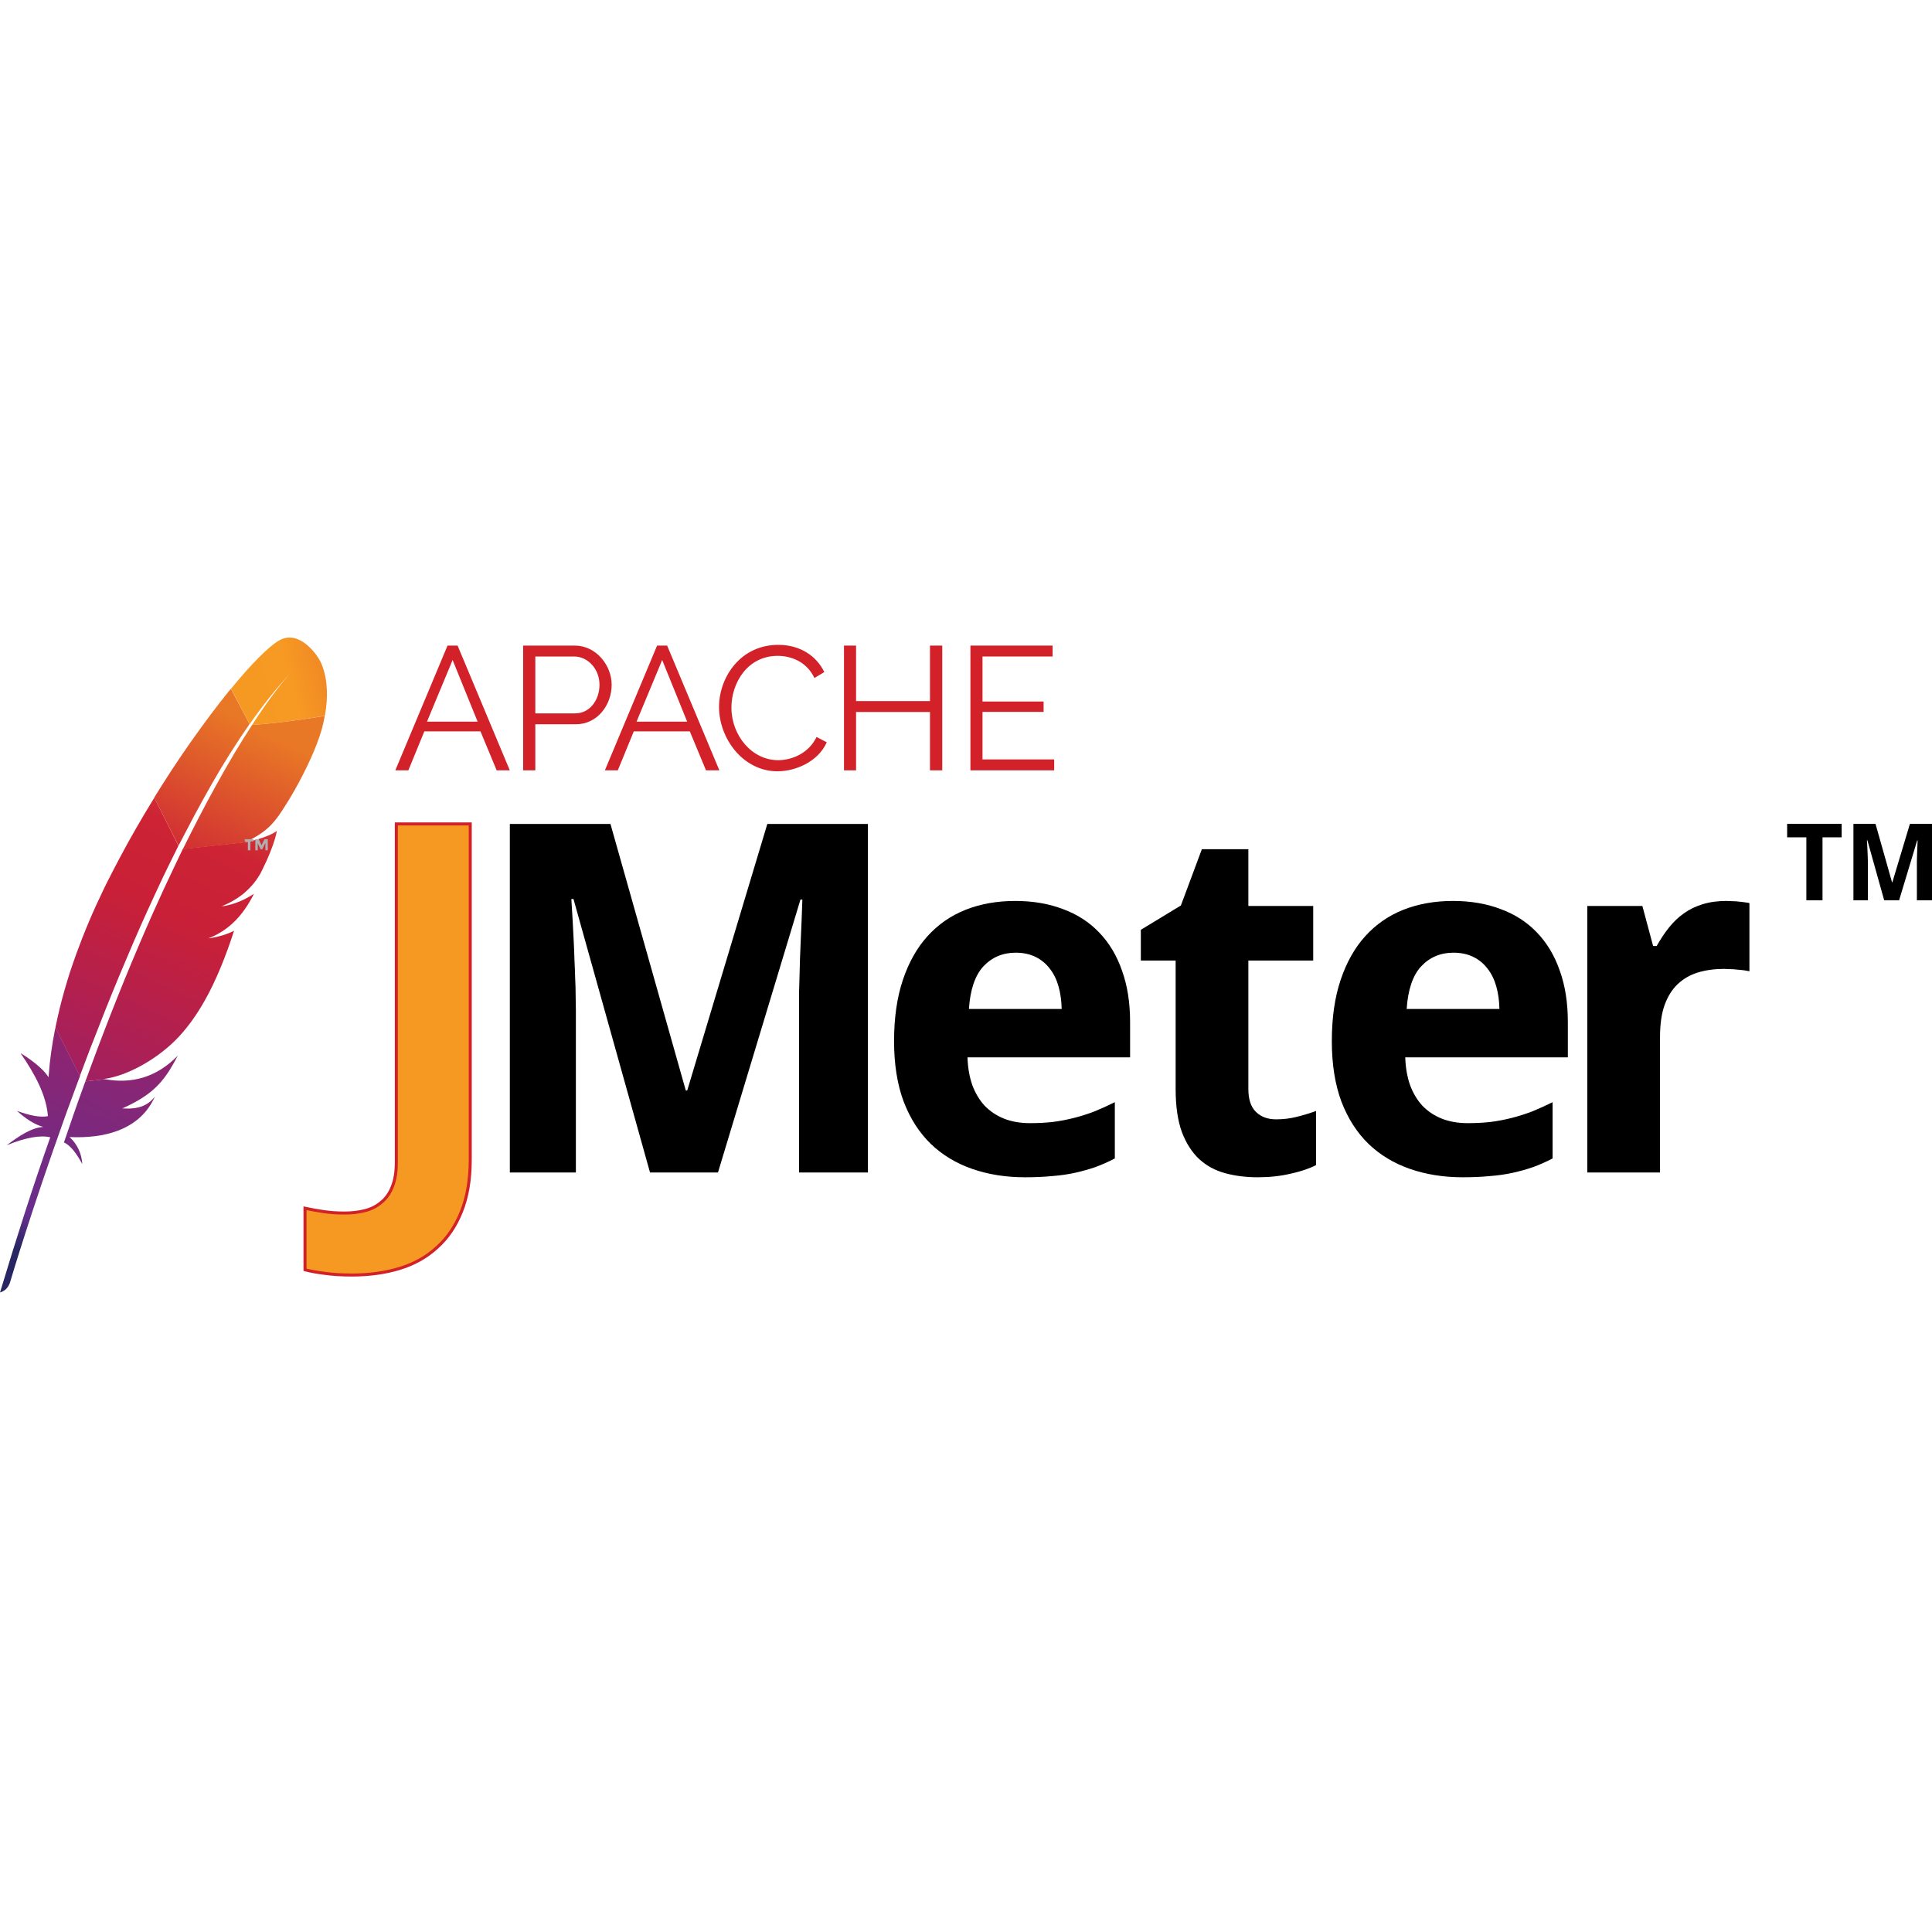 <svg width="200" height="200" viewBox="0 0 200 200" fill="none" xmlns="http://www.w3.org/2000/svg">
<g clip-path="url(#clip0_3195_370)">
<path d="M28.849 66.326C27.786 66.959 26.013 68.731 23.912 71.301L25.849 74.959C27.203 73.01 28.596 71.263 29.988 69.769C30.09 69.655 30.153 69.592 30.153 69.592C30.102 69.655 30.039 69.706 29.988 69.769C29.532 70.263 28.165 71.858 26.102 75.035C28.089 74.934 31.14 74.529 33.634 74.099C34.381 69.947 32.912 68.048 32.912 68.048C32.912 68.048 31.039 65.022 28.849 66.326Z" fill="url(#paint0_linear_3195_370)"/>
<path d="M22.33 97.036C22.077 97.087 21.823 97.125 21.57 97.163C21.697 97.15 21.836 97.125 21.963 97.099C22.089 97.087 22.216 97.061 22.33 97.036Z" fill="#BE202E"/>
<path opacity="0.35" d="M22.33 97.036C22.077 97.087 21.823 97.125 21.57 97.163C21.697 97.15 21.836 97.125 21.963 97.099C22.089 97.087 22.216 97.061 22.33 97.036Z" fill="#BE202E"/>
<path d="M22.988 93.833C22.975 93.833 22.975 93.833 22.988 93.833C23.026 93.833 23.064 93.821 23.102 93.821C23.267 93.795 23.431 93.77 23.583 93.732C23.393 93.77 23.191 93.795 22.988 93.833Z" fill="#BE202E"/>
<path opacity="0.35" d="M22.988 93.833C22.975 93.833 22.975 93.833 22.988 93.833C23.026 93.833 23.064 93.821 23.102 93.821C23.267 93.795 23.431 93.77 23.583 93.732C23.393 93.77 23.191 93.795 22.988 93.833Z" fill="#BE202E"/>
<path d="M20.127 84.403C20.722 83.301 21.317 82.225 21.912 81.175C22.532 80.086 23.165 79.035 23.811 78.01C23.849 77.947 23.887 77.883 23.925 77.833C24.558 76.833 25.191 75.871 25.836 74.947L23.899 71.301C23.76 71.478 23.608 71.656 23.456 71.845C22.899 72.542 22.317 73.288 21.722 74.086C21.051 74.985 20.368 75.934 19.659 76.934C19.013 77.858 18.355 78.833 17.697 79.833C17.14 80.694 16.583 81.567 16.026 82.466C16 82.504 15.988 82.529 15.963 82.567L18.482 87.542C19.038 86.491 19.583 85.441 20.127 84.403Z" fill="url(#paint1_linear_3195_370)"/>
<path d="M8.646 112.467C8.317 113.378 7.975 114.315 7.646 115.277C7.646 115.29 7.633 115.302 7.633 115.315C7.582 115.454 7.532 115.581 7.494 115.72C7.266 116.366 7.076 116.948 6.62 118.264C7.367 118.606 7.962 119.492 8.519 120.505C8.456 119.454 8.026 118.467 7.203 117.708C10.861 117.872 14.026 116.948 15.646 114.264C15.785 114.024 15.925 113.771 16.051 113.505C15.304 114.442 14.393 114.847 12.659 114.745C15.203 113.606 16.482 112.505 17.608 110.695C17.874 110.264 18.14 109.796 18.406 109.277C16.178 111.568 13.595 112.214 10.874 111.72L8.836 111.948C8.772 112.125 8.709 112.29 8.646 112.467Z" fill="url(#paint2_linear_3195_370)"/>
<path d="M9.595 107.897C10.038 106.758 10.494 105.606 10.95 104.441C11.393 103.327 11.848 102.213 12.317 101.087C12.785 99.96 13.266 98.834 13.747 97.707C14.241 96.555 14.747 95.416 15.266 94.276C15.773 93.15 16.304 92.023 16.823 90.909C17.013 90.504 17.203 90.112 17.406 89.707C17.735 89.023 18.076 88.34 18.418 87.656C18.431 87.618 18.456 87.58 18.469 87.542L15.975 82.58C15.937 82.643 15.899 82.719 15.849 82.782C15.266 83.745 14.671 84.719 14.102 85.719C13.519 86.732 12.95 87.757 12.393 88.808C11.924 89.694 11.469 90.58 11.013 91.479C10.924 91.656 10.836 91.846 10.747 92.023C10.203 93.15 9.697 94.251 9.253 95.302C8.747 96.492 8.304 97.631 7.912 98.707C7.658 99.416 7.418 100.099 7.203 100.758C7.026 101.315 6.861 101.884 6.696 102.441C6.317 103.758 6 105.074 5.734 106.391L8.266 111.391C8.595 110.492 8.95 109.593 9.291 108.669C9.393 108.416 9.494 108.163 9.595 107.897Z" fill="url(#paint3_linear_3195_370)"/>
<path d="M5.696 106.568C5.38 108.163 5.152 109.758 5.038 111.353C5.038 111.404 5.025 111.467 5.025 111.517C4.241 110.252 2.114 109.011 2.127 109.024C3.646 111.226 4.798 113.404 4.962 115.543C4.152 115.707 3.038 115.467 1.76 114.999C3.101 116.226 4.101 116.568 4.494 116.657C3.266 116.733 1.987 117.581 0.696 118.556C2.582 117.783 4.114 117.48 5.203 117.733C3.468 122.632 1.734 128.05 0 133.797C0.532 133.645 0.848 133.278 1.025 132.797C1.329 131.759 3.393 124.923 6.608 115.948C6.696 115.695 6.798 115.442 6.886 115.176C6.912 115.1 6.937 115.037 6.962 114.961C7.304 114.024 7.658 113.062 8.026 112.074C8.114 111.847 8.19 111.631 8.279 111.404V111.391L5.747 106.391C5.722 106.454 5.709 106.505 5.696 106.568Z" fill="url(#paint4_linear_3195_370)"/>
<path d="M18.887 87.972C18.811 88.124 18.747 88.264 18.671 88.415C18.456 88.871 18.228 89.327 18.013 89.795C17.773 90.302 17.532 90.821 17.279 91.352C17.152 91.618 17.026 91.884 16.899 92.162C16.52 92.985 16.14 93.833 15.747 94.707C15.266 95.783 14.785 96.897 14.292 98.061C13.823 99.163 13.342 100.315 12.861 101.492C12.405 102.618 11.937 103.77 11.469 104.973C11.051 106.036 10.633 107.138 10.203 108.264C10.178 108.315 10.165 108.378 10.139 108.429C9.722 109.543 9.291 110.695 8.861 111.872C8.848 111.897 8.836 111.923 8.836 111.948L10.874 111.72C10.836 111.707 10.798 111.707 10.747 111.695C13.19 111.391 16.431 109.568 18.52 107.315C19.482 106.277 20.355 105.062 21.165 103.631C21.773 102.568 22.33 101.391 22.874 100.074C23.343 98.935 23.798 97.694 24.229 96.352C23.672 96.644 23.026 96.859 22.317 97.011C22.191 97.036 22.064 97.061 21.937 97.087C21.811 97.112 21.684 97.125 21.545 97.15C23.823 96.276 25.254 94.593 26.292 92.517C25.697 92.922 24.722 93.454 23.558 93.719C23.406 93.757 23.241 93.783 23.077 93.808C23.039 93.808 23.001 93.821 22.95 93.821C23.735 93.492 24.406 93.124 24.988 92.681C25.115 92.593 25.229 92.492 25.343 92.39C25.52 92.238 25.684 92.074 25.849 91.909C25.95 91.795 26.051 91.694 26.153 91.58C26.381 91.314 26.596 91.023 26.786 90.707C26.849 90.605 26.912 90.517 26.963 90.416C27.039 90.264 27.115 90.124 27.178 89.985C27.494 89.352 27.748 88.783 27.95 88.276C28.052 88.023 28.14 87.795 28.216 87.58C28.241 87.491 28.279 87.415 28.305 87.327C28.381 87.086 28.456 86.871 28.507 86.681C28.583 86.403 28.634 86.175 28.659 86.01C28.583 86.074 28.494 86.137 28.393 86.188C27.71 86.593 26.532 86.972 25.583 87.15C25.57 87.15 25.558 87.15 25.545 87.162C25.456 87.175 25.355 87.188 25.254 87.213C25.267 87.2 25.292 87.2 25.305 87.188L18.899 87.884C18.912 87.934 18.899 87.96 18.887 87.972Z" fill="url(#paint5_linear_3195_370)"/>
<path d="M26.102 75.035C25.532 75.909 24.912 76.909 24.241 78.023C24.203 78.086 24.165 78.137 24.14 78.2C23.558 79.175 22.95 80.238 22.305 81.415C21.747 82.428 21.165 83.504 20.558 84.681C20.026 85.694 19.494 86.77 18.925 87.909L25.33 87.213C27.191 86.352 28.026 85.58 28.836 84.453C29.052 84.15 29.267 83.82 29.482 83.479C30.14 82.453 30.786 81.327 31.355 80.2C31.912 79.111 32.406 78.035 32.773 77.073C33.014 76.453 33.203 75.883 33.343 75.377C33.457 74.934 33.545 74.516 33.621 74.111C31.14 74.529 28.09 74.934 26.102 75.035Z" fill="url(#paint6_linear_3195_370)"/>
<path d="M21.963 97.112C21.836 97.137 21.709 97.15 21.57 97.175C21.697 97.15 21.823 97.125 21.963 97.112Z" fill="#BE202E"/>
<path opacity="0.35" d="M21.963 97.112C21.836 97.137 21.709 97.15 21.57 97.175C21.697 97.15 21.823 97.125 21.963 97.112Z" fill="#BE202E"/>
<path d="M21.963 97.112C21.836 97.137 21.709 97.15 21.57 97.175C21.697 97.15 21.823 97.125 21.963 97.112Z" fill="url(#paint7_linear_3195_370)"/>
<path d="M22.975 93.833C23.013 93.833 23.051 93.821 23.102 93.821C23.064 93.821 23.026 93.833 22.975 93.833Z" fill="#BE202E"/>
<path opacity="0.35" d="M22.975 93.833C23.013 93.833 23.051 93.821 23.102 93.821C23.064 93.821 23.026 93.833 22.975 93.833Z" fill="#BE202E"/>
<path d="M22.975 93.833C23.013 93.833 23.051 93.821 23.102 93.821C23.064 93.821 23.026 93.833 22.975 93.833Z" fill="url(#paint8_linear_3195_370)"/>
<path d="M25.921 87.097V88.022H25.661V87.097H25.333V86.875H26.239V87.097H25.921Z" fill="#B0AFB0"/>
<path d="M27.453 87.299L27.145 87.926H26.991L26.682 87.299V88.022H26.432V86.875H26.779L27.078 87.502L27.376 86.875H27.723V88.022H27.473V87.299H27.453Z" fill="#B0AFB0"/>
<path d="M36.437 131.99C35.368 131.99 34.43 131.932 33.623 131.817C32.817 131.718 32.135 131.595 31.575 131.447V125.079C32.184 125.211 32.825 125.326 33.5 125.425C34.158 125.523 34.882 125.573 35.672 125.573C36.429 125.573 37.128 125.491 37.77 125.326C38.428 125.162 38.996 124.874 39.473 124.462C39.966 124.067 40.345 123.533 40.608 122.858C40.888 122.183 41.028 121.336 41.028 120.316V85.294H48.679V120.069C48.678 122.142 48.374 123.927 47.765 125.425C47.173 126.922 46.334 128.156 45.248 129.127C44.178 130.114 42.895 130.838 41.398 131.299C39.901 131.759 38.247 131.99 36.437 131.99Z" fill="url(#paint9_linear_3195_370)" stroke="#D22128" stroke-width="0.314"/>
<path d="M67.29 121.377L59.368 93.069H59.146C59.245 94.583 59.327 96.047 59.393 97.462C59.426 98.071 59.45 98.696 59.467 99.338C59.5 99.979 59.524 100.613 59.541 101.238C59.574 101.863 59.59 102.464 59.59 103.04C59.607 103.616 59.615 104.134 59.615 104.595V121.377H52.778V85.294H63.194L70.993 112.887H71.141L79.433 85.294H89.848V121.377H82.716V104.298C82.716 103.871 82.716 103.385 82.716 102.842C82.732 102.299 82.749 101.723 82.765 101.115C82.781 100.506 82.798 99.889 82.814 99.264C82.847 98.638 82.872 98.03 82.888 97.437C82.954 96.055 83.012 94.615 83.061 93.118H82.864L74.324 121.377H67.29Z" fill="black"/>
<path d="M105.14 98.622C103.808 98.622 102.697 99.091 101.809 100.029C100.937 100.967 100.435 102.439 100.303 104.446H109.904C109.887 103.607 109.78 102.834 109.583 102.127C109.385 101.419 109.089 100.81 108.694 100.3C108.3 99.774 107.806 99.362 107.214 99.066C106.621 98.77 105.93 98.622 105.14 98.622ZM106.103 121.871C104.129 121.871 102.31 121.583 100.649 121.007C98.987 120.431 97.555 119.567 96.354 118.416C95.153 117.247 94.215 115.783 93.541 114.022C92.882 112.245 92.553 110.164 92.553 107.778C92.553 105.36 92.858 103.245 93.467 101.435C94.075 99.626 94.923 98.12 96.009 96.919C97.111 95.701 98.427 94.788 99.958 94.179C101.504 93.571 103.215 93.266 105.091 93.266C106.917 93.266 108.563 93.546 110.027 94.105C111.508 94.648 112.758 95.455 113.779 96.524C114.815 97.594 115.605 98.91 116.148 100.473C116.707 102.02 116.987 103.797 116.987 105.804V109.457H100.155C100.188 110.51 100.352 111.464 100.649 112.319C100.961 113.159 101.389 113.874 101.932 114.467C102.491 115.043 103.158 115.487 103.931 115.799C104.721 116.112 105.618 116.268 106.621 116.268C107.46 116.268 108.25 116.227 108.991 116.145C109.747 116.046 110.48 115.906 111.187 115.725C111.895 115.544 112.594 115.322 113.285 115.059C113.976 114.779 114.683 114.458 115.407 114.096V119.921C114.749 120.267 114.083 120.563 113.408 120.81C112.75 121.04 112.051 121.237 111.311 121.402C110.57 121.566 109.772 121.682 108.917 121.747C108.061 121.83 107.123 121.871 106.103 121.871Z" fill="black"/>
<path d="M132.093 115.873C132.833 115.873 133.533 115.791 134.191 115.627C134.865 115.462 135.548 115.256 136.239 115.01V120.612C135.532 120.974 134.651 121.27 133.598 121.501C132.562 121.747 131.426 121.871 130.192 121.871C128.991 121.871 127.873 121.731 126.836 121.451C125.799 121.172 124.903 120.686 124.146 119.995C123.389 119.288 122.788 118.35 122.344 117.182C121.916 115.997 121.702 114.516 121.702 112.739V99.436H118.099V96.253L122.245 93.735L124.417 87.911H129.23V93.785H135.943V99.436H129.23V112.739C129.23 113.809 129.493 114.598 130.02 115.108C130.546 115.618 131.237 115.873 132.093 115.873Z" fill="black"/>
<path d="M150.456 98.622C149.124 98.622 148.013 99.091 147.125 100.029C146.253 100.967 145.751 102.439 145.619 104.446H155.22C155.203 103.607 155.096 102.834 154.899 102.127C154.701 101.419 154.405 100.81 154.01 100.3C153.616 99.774 153.122 99.362 152.53 99.066C151.937 98.77 151.246 98.622 150.456 98.622ZM151.419 121.871C149.445 121.871 147.626 121.583 145.965 121.007C144.303 120.431 142.871 119.567 141.67 118.416C140.469 117.247 139.531 115.783 138.857 114.022C138.199 112.245 137.87 110.164 137.87 107.778C137.87 105.36 138.174 103.245 138.783 101.435C139.391 99.626 140.239 98.12 141.325 96.919C142.427 95.701 143.743 94.788 145.274 94.179C146.82 93.571 148.531 93.266 150.407 93.266C152.233 93.266 153.879 93.546 155.343 94.105C156.824 94.648 158.074 95.455 159.095 96.524C160.131 97.594 160.921 98.91 161.464 100.473C162.023 102.02 162.303 103.797 162.303 105.804V109.457H145.471C145.504 110.51 145.668 111.464 145.965 112.319C146.277 113.159 146.705 113.874 147.248 114.467C147.807 115.043 148.474 115.487 149.247 115.799C150.037 116.112 150.934 116.268 151.937 116.268C152.776 116.268 153.566 116.227 154.307 116.145C155.063 116.046 155.796 115.906 156.503 115.725C157.211 115.544 157.91 115.322 158.601 115.059C159.292 114.779 160 114.458 160.724 114.096V119.921C160.065 120.267 159.399 120.563 158.724 120.81C158.066 121.04 157.367 121.237 156.627 121.402C155.886 121.566 155.088 121.682 154.233 121.747C153.377 121.83 152.439 121.871 151.419 121.871Z" fill="black"/>
<path d="M178.706 93.266C178.903 93.266 179.117 93.275 179.347 93.291C179.594 93.291 179.825 93.307 180.039 93.34C180.269 93.357 180.475 93.382 180.656 93.414C180.853 93.431 181.001 93.456 181.1 93.488V100.547C180.968 100.514 180.787 100.481 180.557 100.448C180.326 100.415 180.08 100.391 179.816 100.374C179.57 100.341 179.323 100.325 179.076 100.325C178.829 100.308 178.623 100.3 178.459 100.3C177.488 100.3 176.591 100.424 175.769 100.67C174.963 100.917 174.263 101.32 173.671 101.88C173.095 102.423 172.643 103.147 172.314 104.052C172.001 104.94 171.845 106.034 171.845 107.334V121.377H164.317V93.785H170.018L171.129 97.931H171.499C171.894 97.223 172.322 96.582 172.782 96.006C173.243 95.43 173.753 94.945 174.313 94.55C174.889 94.138 175.53 93.826 176.238 93.612C176.962 93.382 177.784 93.266 178.706 93.266Z" fill="black"/>
<path d="M188.666 93.2H186.993V86.68H185.005V85.283H190.648V86.68H188.666V93.2Z" fill="black"/>
<path d="M195.05 93.2L193.312 86.989H193.263C193.285 87.321 193.303 87.642 193.318 87.952C193.325 88.086 193.33 88.223 193.334 88.364C193.341 88.505 193.346 88.644 193.35 88.781C193.357 88.918 193.361 89.05 193.361 89.176C193.365 89.303 193.366 89.416 193.366 89.517V93.2H191.866V85.283H194.152L195.863 91.337H195.895L197.715 85.283H200V93.2H198.435V89.453C198.435 89.359 198.435 89.252 198.435 89.133C198.439 89.014 198.442 88.888 198.446 88.754C198.449 88.62 198.453 88.485 198.457 88.348C198.464 88.211 198.469 88.077 198.473 87.947C198.487 87.644 198.5 87.328 198.511 86.999H198.467L196.594 93.2H195.05Z" fill="black"/>
<path d="M40.924 79.745L46.328 66.832H47.37L52.774 79.745H51.415L49.738 75.711H43.928L42.273 79.745H40.924ZM46.855 68.323L44.202 74.703H49.442L46.855 68.323Z" fill="#D22128"/>
<path d="M54.155 79.745V66.832H59.505C61.719 66.832 63.319 68.882 63.319 70.888C63.319 72.993 61.829 74.977 59.614 74.977H55.416V79.745H54.155ZM55.416 73.848H59.548C61.072 73.848 62.059 72.445 62.059 70.888C62.059 69.266 60.864 67.961 59.439 67.961H55.416V73.848Z" fill="#D22128"/>
<path d="M62.618 79.745L68.022 66.832H69.063L74.468 79.745H73.086L71.409 75.711H65.61L63.955 79.745H62.618ZM68.548 68.323L65.895 74.703H71.135L68.548 68.323Z" fill="#D22128"/>
<path d="M80.562 66.755C82.853 66.755 84.531 67.917 85.331 69.573L84.311 70.186C83.489 68.476 81.889 67.895 80.497 67.895C77.405 67.895 75.717 70.658 75.717 73.256C75.717 76.106 77.811 78.693 80.551 78.693C82.009 78.693 83.719 77.969 84.531 76.292L85.583 76.84C84.75 78.769 82.459 79.844 80.475 79.844C76.934 79.844 74.435 76.457 74.435 73.19C74.435 70.088 76.671 66.755 80.562 66.755Z" fill="#D22128"/>
<path d="M97.542 66.832V79.745H96.271V73.705H88.619V79.745H87.37V66.832H88.619V72.576H96.271V66.832H97.542Z" fill="#D22128"/>
<path d="M109.129 78.616V79.745H100.458V66.832H108.965V67.961H101.708V72.62H108.033V73.694H101.708V78.616H109.129Z" fill="#D22128"/>
</g>
<defs>
<linearGradient id="paint0_linear_3195_370" x1="25.564" y1="71.743" x2="39.759" y2="67.796" gradientUnits="userSpaceOnUse">
<stop stop-color="#F69923"/>
<stop offset="0.312" stop-color="#F79A23"/>
<stop offset="0.838" stop-color="#E97826"/>
</linearGradient>
<linearGradient id="paint1_linear_3195_370" x1="-5.505" y1="135.448" x2="23.366" y2="73.533" gradientUnits="userSpaceOnUse">
<stop offset="0.323" stop-color="#9E2064"/>
<stop offset="0.63" stop-color="#C92037"/>
<stop offset="0.751" stop-color="#CD2335"/>
<stop offset="1" stop-color="#E97826"/>
</linearGradient>
<linearGradient id="paint2_linear_3195_370" x1="4.19" y1="130.87" x2="21.394" y2="93.975" gradientUnits="userSpaceOnUse">
<stop stop-color="#282662"/>
<stop offset="0.095" stop-color="#662E8D"/>
<stop offset="0.788" stop-color="#9F2064"/>
<stop offset="0.949" stop-color="#CD2032"/>
</linearGradient>
<linearGradient id="paint3_linear_3195_370" x1="-4.46" y1="131.702" x2="24.41" y2="69.787" gradientUnits="userSpaceOnUse">
<stop offset="0.323" stop-color="#9E2064"/>
<stop offset="0.63" stop-color="#C92037"/>
<stop offset="0.751" stop-color="#CD2335"/>
<stop offset="1" stop-color="#E97826"/>
</linearGradient>
<linearGradient id="paint4_linear_3195_370" x1="-1.517" y1="127.577" x2="13.655" y2="95.039" gradientUnits="userSpaceOnUse">
<stop stop-color="#282662"/>
<stop offset="0.095" stop-color="#662E8D"/>
<stop offset="0.788" stop-color="#9F2064"/>
<stop offset="0.949" stop-color="#CD2032"/>
</linearGradient>
<linearGradient id="paint5_linear_3195_370" x1="1.948" y1="134.69" x2="30.818" y2="72.775" gradientUnits="userSpaceOnUse">
<stop offset="0.323" stop-color="#9E2064"/>
<stop offset="0.63" stop-color="#C92037"/>
<stop offset="0.751" stop-color="#CD2335"/>
<stop offset="1" stop-color="#E97826"/>
</linearGradient>
<linearGradient id="paint6_linear_3195_370" x1="-0.161" y1="138.382" x2="28.709" y2="76.467" gradientUnits="userSpaceOnUse">
<stop offset="0.323" stop-color="#9E2064"/>
<stop offset="0.63" stop-color="#C92037"/>
<stop offset="0.751" stop-color="#CD2335"/>
<stop offset="1" stop-color="#E97826"/>
</linearGradient>
<linearGradient id="paint7_linear_3195_370" x1="3.854" y1="135.578" x2="32.724" y2="73.664" gradientUnits="userSpaceOnUse">
<stop offset="0.323" stop-color="#9E2064"/>
<stop offset="0.63" stop-color="#C92037"/>
<stop offset="0.751" stop-color="#CD2335"/>
<stop offset="1" stop-color="#E97826"/>
</linearGradient>
<linearGradient id="paint8_linear_3195_370" x1="3.636" y1="135.473" x2="32.502" y2="73.562" gradientUnits="userSpaceOnUse">
<stop offset="0.323" stop-color="#9E2064"/>
<stop offset="0.63" stop-color="#C92037"/>
<stop offset="0.751" stop-color="#CD2335"/>
<stop offset="1" stop-color="#E97826"/>
</linearGradient>
<linearGradient id="paint9_linear_3195_370" x1="1394.88" y1="-2047.3" x2="1402.11" y2="-2062.8" gradientUnits="userSpaceOnUse">
<stop stop-color="#F69923"/>
<stop offset="0.312" stop-color="#F79A23"/>
<stop offset="0.838" stop-color="#E97826"/>
</linearGradient>
<clipPath id="clip0_3195_370">
<rect width="200" height="67.797" fill="white" transform="translate(0 66)"/>
</clipPath>
</defs>
</svg>
